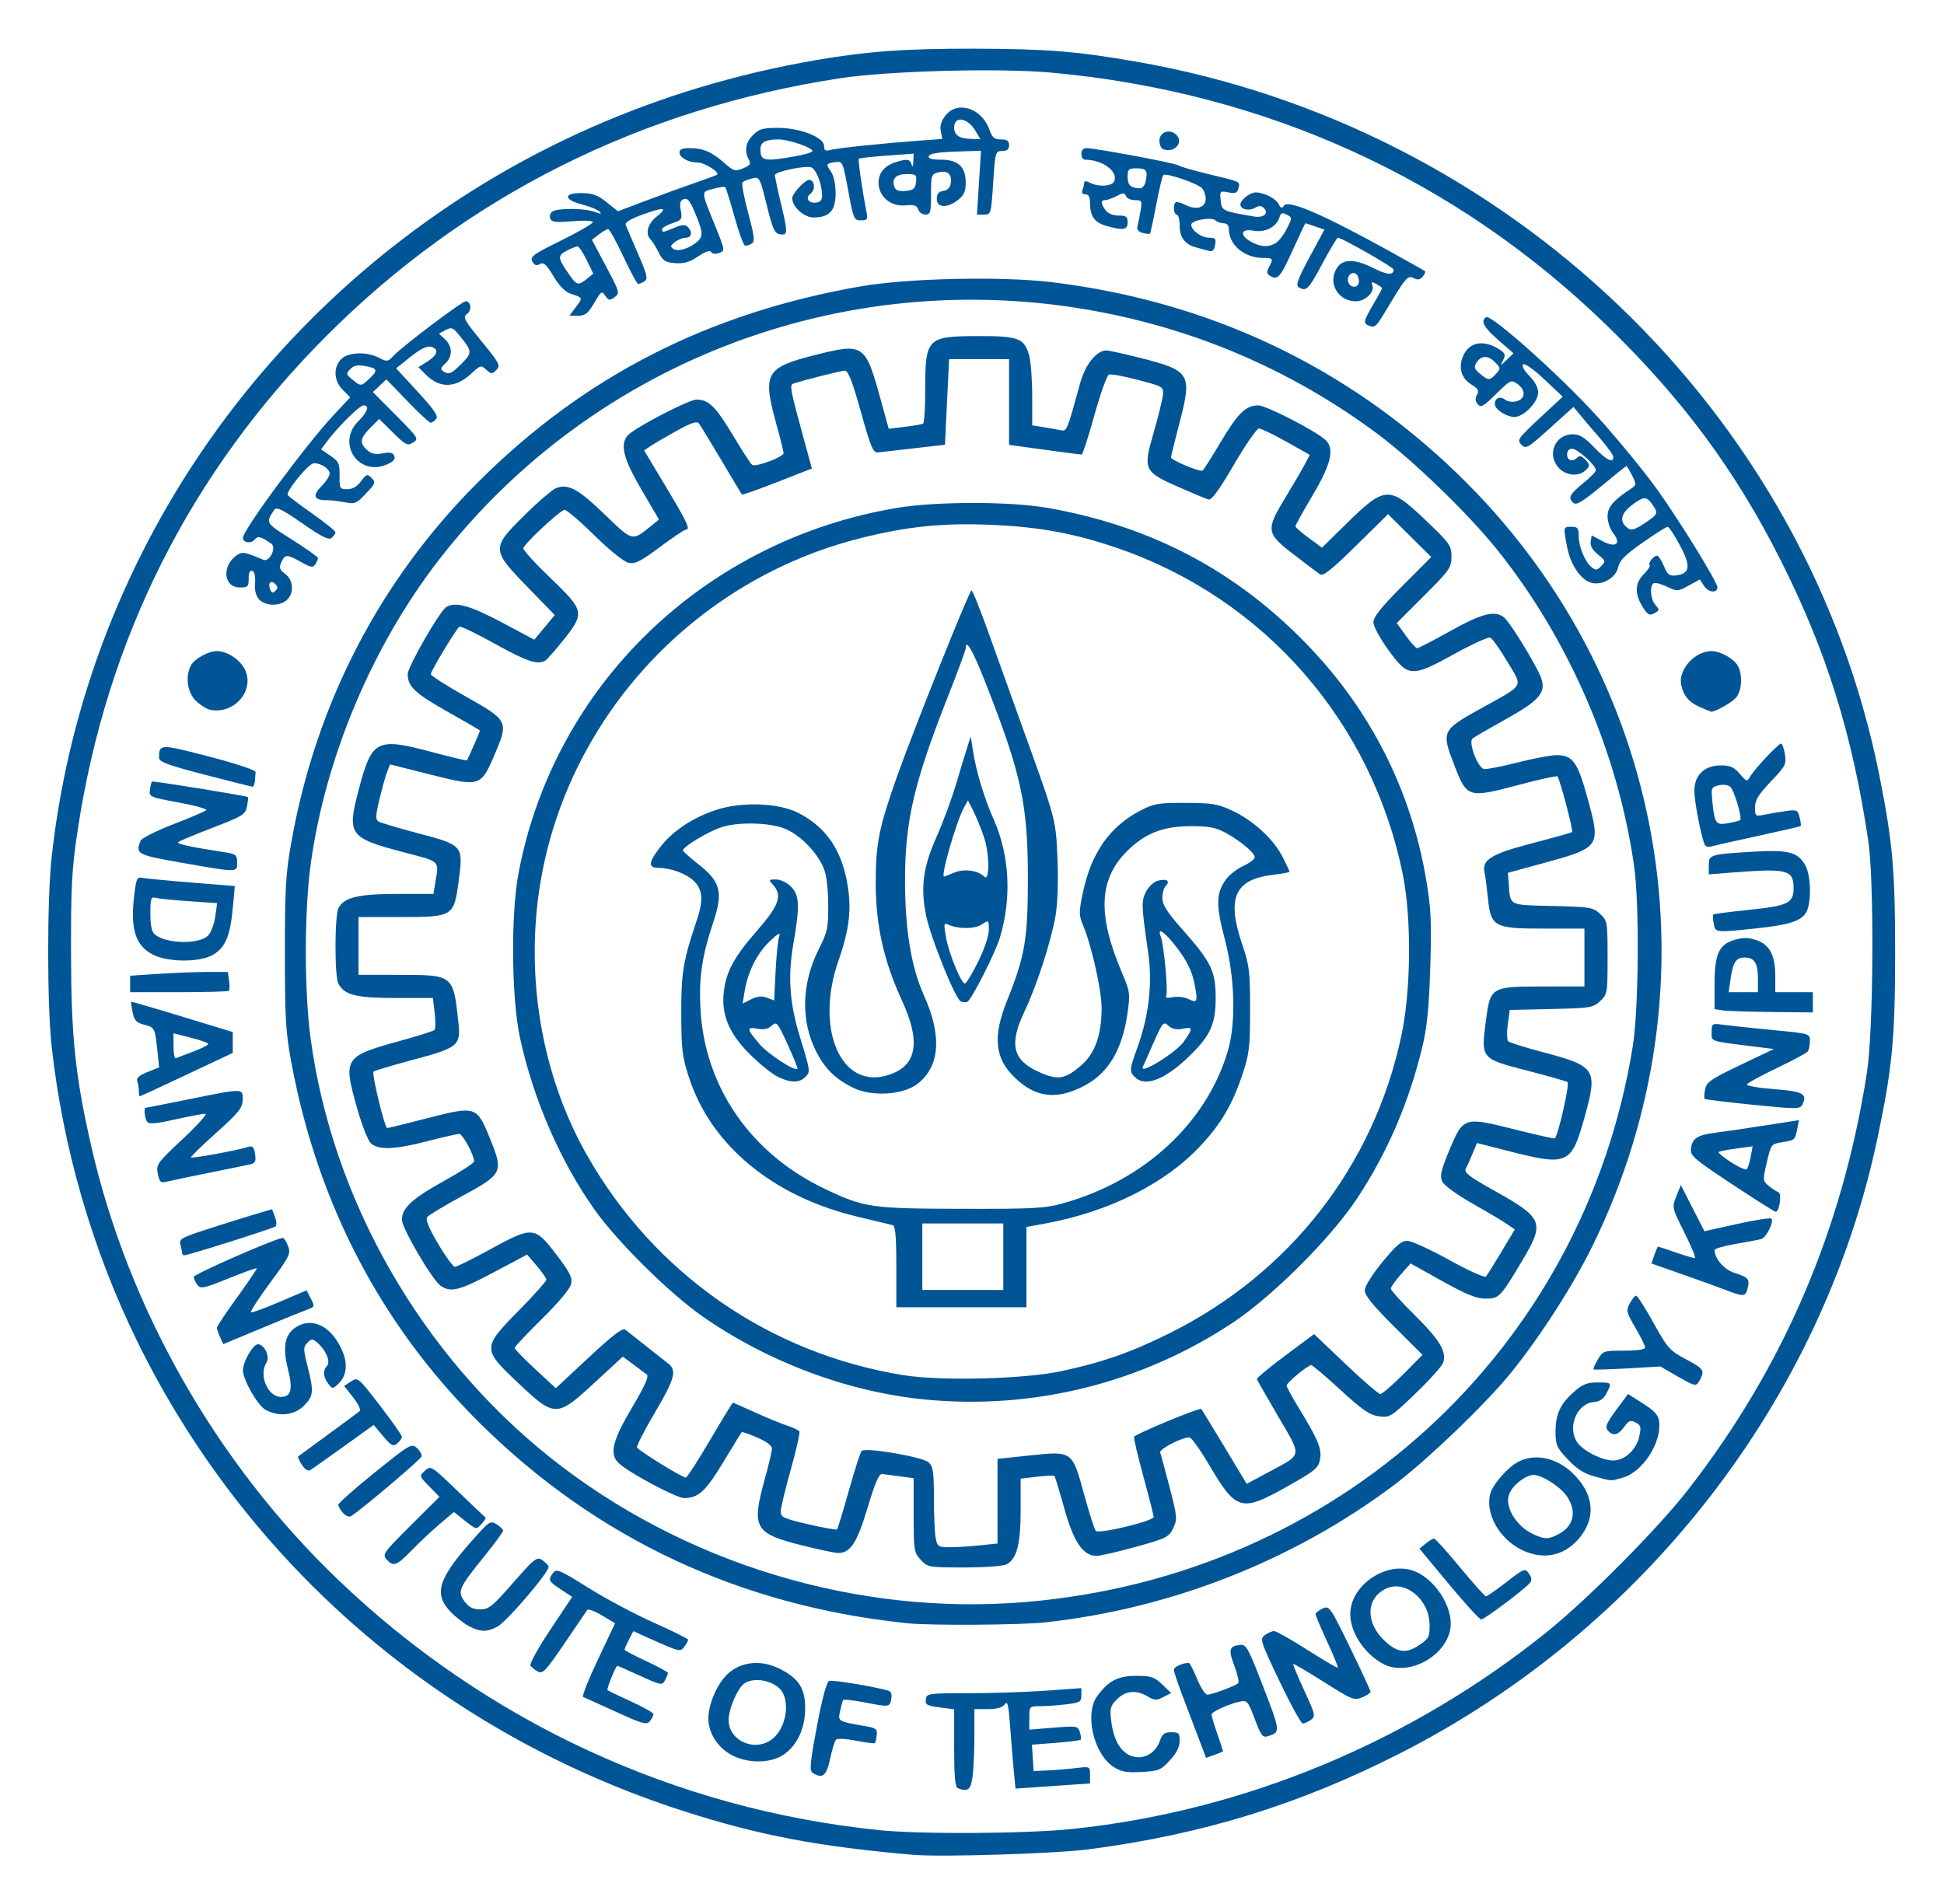 <?xml version="1.0" encoding="UTF-8" standalone="no"?>
<!-- Created with Inkscape (http://www.inkscape.org/) -->

<svg
   version="1.1"
   id="svg1049"
   width="640"
   height="627"
   viewBox="0 0 640 627"
   sodipodi:docname="IIT_Kanpur_Logo-blue.svg"
   inkscape:version="1.1.2 (0a00cf5339, 2022-02-04, custom)"
   xmlns:inkscape="http://www.inkscape.org/namespaces/inkscape"
   xmlns:sodipodi="http://sodipodi.sourceforge.net/DTD/sodipodi-0.dtd"
   xmlns="http://www.w3.org/2000/svg"
   xmlns:svg="http://www.w3.org/2000/svg">
  <defs
     id="defs1053" />
  <sodipodi:namedview
     id="namedview1051"
     pagecolor="#ffffff"
     bordercolor="#666666"
     borderopacity="1.0"
     inkscape:pageshadow="2"
     inkscape:pageopacity="0.0"
     inkscape:pagecheckerboard="0"
     showgrid="false"
     inkscape:zoom="0.58530848"
     inkscape:cx="272.50588"
     inkscape:cy="314.36415"
     inkscape:window-width="1366"
     inkscape:window-height="705"
     inkscape:window-x="-8"
     inkscape:window-y="-8"
     inkscape:window-maximized="1"
     inkscape:current-layer="g1055" />
  <g
     inkscape:groupmode="layer"
     inkscape:label="Image"
     id="g1055">
    <path
       style="mix-blend-mode:multiply;fill:#005597;fill-opacity:1;stroke-width:1"
       d="M 300.797,610.759 C 269.599,608.09 249.97,604.36 225.124,596.381 145.846,570.921 81.311,515.415 45.136,441.575 30.444,411.584 20.735,378.153 17.03,344.794 c -1.564,-14.084 -1.564,-48.739 0,-62.823 C 25.763,203.338 66.071,131.161 128.986,81.501 169.283,49.694 216.488,28.819 268.434,19.834 c 17.022,-2.944 29.561,-3.855 52.352,-3.804 23.698,0.054 33.717,0.856 53.304,4.271 122.574,21.368 220.836,115.755 244.619,234.974 4.423,22.17 5.248,31.606 5.206,59.535 -0.041,27.418 -0.96,36.901 -5.81,59.93 -18.141,86.144 -76.91,161.83 -157.395,202.702 -33.187,16.853 -64.859,26.605 -102.325,31.506 -10.831,1.417 -48.391,2.598 -57.587,1.811 z m 52.141,-8.516 c 56.495,-5.874 111.26,-28.6 156.316,-64.867 13.793,-11.102 36.577,-34.078 46.63,-47.02 31.288,-40.283 50.638,-85.427 58.72,-136.994 2.19,-13.977 2.479,-63.088 0.451,-76.625 C 609.781,241.544 601.314,214.437 586.253,184.52 571.369,154.955 554.092,131.602 529.118,107.292 479.461,58.953 416.595,30.308 346.135,23.914 328.924,22.353 292.52,23.327 276.495,25.778 210.786,35.83 153.41,64.619 107.515,110.567 62.756,155.376 35.075,210.381 25.566,273.404 c -1.927,12.771 -2.22,18.208 -2.183,40.454 0.046,27.515 1.385,40.359 6.599,63.299 12.171,53.555 41.161,104.532 81.34,143.033 48.748,46.712 111.082,75.569 178.052,82.428 13.763,1.409 48.362,1.205 63.564,-0.375 z m -37.626,-13.451 c -0.869,-0.351 -1.19,-3.918 -1.19,-13.218 v -12.738 l -4.809,-0.638 c -4.192,-0.556 -4.772,-0.896 -4.521,-2.65 0.277,-1.943 0.764,-2.013 14.089,-2.013 7.591,0 19.049,-0.376 25.462,-0.836 l 11.66,-0.836 v 2.369 c 0,2.147 -0.468,2.426 -4.997,2.97 -2.748,0.33 -6.604,0.604 -8.567,0.609 -3.536,0.009 -3.569,0.044 -3.569,3.865 v 3.857 l 7.988,-0.648 c 7.671,-0.622 8.014,-0.565 8.654,1.45 0.366,1.154 0.475,2.288 0.243,2.521 -0.233,0.233 -3.934,0.694 -8.224,1.025 l -7.801,0.602 0.284,4.349 0.284,4.349 4.759,-0.226 c 2.618,-0.124 6.794,-0.473 9.281,-0.776 4.497,-0.547 4.521,-0.535 4.521,2.26 v 2.809 l -12.268,0.849 -12.268,0.849 -0.557,-5.711 c -0.306,-3.141 -0.848,-9.737 -1.205,-14.657 -0.53,-7.313 -0.858,-8.66 -1.796,-7.377 -0.781,1.067 -2.56,1.569 -5.564,1.569 h -4.416 v 8.91 c 0,4.9 -0.272,10.897 -0.605,13.326 -0.601,4.388 -1.549,5.125 -4.868,3.786 z m -47.746,-5.008 c -1.136,-0.719 -0.924,-3.077 1.377,-15.317 1.735,-9.226 3.187,-14.646 4.009,-14.962 1.097,-0.421 14.627,1.781 19.379,3.154 1.051,0.304 1.389,1.181 1.079,2.801 -0.518,2.708 -0.47,2.703 -9.066,1.039 -3.552,-0.687 -6.607,-0.993 -6.789,-0.679 -0.182,0.314 -0.627,1.947 -0.987,3.629 -0.724,3.374 -0.762,3.351 8.047,4.872 3.782,0.653 4.253,1.005 4.025,3.009 -0.142,1.248 -0.422,2.432 -0.621,2.632 -0.2,0.2 -3,-0.156 -6.222,-0.79 -3.408,-0.67 -6.171,-0.798 -6.605,-0.304 -0.41,0.467 -1.272,3.312 -1.916,6.322 -1.193,5.577 -2.497,6.627 -5.709,4.594 z m 99.185,-1.887 c -6.724,-4.221 -9.835,-17.64 -5.453,-23.516 3.728,-4.998 6.769,-6.557 12.799,-6.557 4.885,0 5.945,0.35 8.519,2.817 l 2.941,2.817 -2.559,1.341 c -2.24,1.174 -2.884,1.149 -5.167,-0.2 -3.778,-2.231 -7.262,-1.914 -10.095,0.919 -2.194,2.194 -2.399,2.974 -1.894,7.231 0.752,6.35 3.288,10.509 7.067,11.593 3.777,1.083 7.539,-1.088 8.963,-5.172 0.773,-2.216 1.535,-2.785 3.733,-2.785 2.438,0 2.762,0.337 2.762,2.87 0,1.932 -1.049,4.014 -3.21,6.372 -2.954,3.223 -3.694,3.53 -9.281,3.845 -4.846,0.273 -6.687,-0.044 -9.126,-1.576 z m -126.52,-4.366 c -4.242,-2.543 -7.017,-7.146 -7.017,-11.641 0,-4.716 2.776,-11.235 6.195,-14.549 4.432,-4.295 11.312,-4.97 17.546,-1.72 6.137,3.199 8.153,6.428 8.117,13.001 -0.036,6.579 -2.624,12.102 -7.095,15.141 -4.505,3.061 -12.425,2.958 -17.746,-0.232 z m 14.294,-5.137 c 3.816,-3.252 5.389,-10.195 3.333,-14.708 -1.981,-4.349 -10.493,-6.07 -13.513,-2.733 -2.181,2.41 -4.467,8.235 -4.467,11.383 0,7.086 9.049,10.828 14.647,6.057 z m 139.942,-0.411 c -1.42,-3.757 -3.801,-10.034 -5.292,-13.949 -1.491,-3.914 -2.711,-7.612 -2.711,-8.218 0,-0.929 2.78,-2.216 4.887,-2.261 0.332,-0.008 1.56,2.343 2.728,5.222 1.169,2.879 2.709,5.235 3.423,5.235 1.451,0 9.04,-2.807 10.127,-3.746 0.385,-0.332 -0.173,-2.901 -1.239,-5.709 -2.047,-5.388 -1.749,-6.507 1.847,-6.937 2.035,-0.243 2.675,0.918 7.722,14.013 5.624,14.592 5.641,14.776 1.408,16.066 -1.677,0.511 -2.251,-0.249 -4.278,-5.669 -2.15,-5.75 -2.534,-6.219 -4.726,-5.772 -3.627,0.74 -9.524,3.391 -9.524,4.281 0,0.435 0.857,3.28 1.904,6.323 1.047,3.043 1.904,5.638 1.904,5.767 0,0.129 -1.259,0.673 -2.799,1.209 l -2.799,0.976 z m -191.712,-8.341 c -5.497,-2.517 -10.35,-4.718 -10.784,-4.891 -0.434,-0.172 1.755,-5.696 4.864,-12.274 l 5.653,-11.961 -4.293,-2.593 c -2.361,-1.426 -4.55,-2.233 -4.864,-1.792 -0.314,0.441 -3.691,5.402 -7.504,11.026 -6.119,9.023 -7.147,10.11 -8.752,9.251 -1,-0.535 -2.101,-1.431 -2.447,-1.991 -0.346,-0.56 2.604,-5.871 6.555,-11.803 l 7.183,-10.786 -3.752,-2.483 c -4.089,-2.706 -4.276,-3.115 -2.495,-5.456 1.075,-1.413 2.247,-0.913 11.569,4.931 5.705,3.577 15.433,8.758 21.618,11.513 6.185,2.755 11.246,5.273 11.246,5.595 0,0.322 -0.548,1.336 -1.218,2.252 -1.341,1.834 -1.504,1.797 -11.379,-2.627 l -5.458,-2.445 -1.443,2.79 c -0.793,1.534 -1.443,3.012 -1.443,3.284 0,0.272 3.213,1.979 7.139,3.793 3.926,1.814 7.139,3.569 7.139,3.899 0,0.33 -0.436,1.415 -0.968,2.41 -0.926,1.729 -1.289,1.663 -8.21,-1.49 -3.983,-1.815 -7.337,-3.3 -7.454,-3.3 -0.495,0 -3.621,7.669 -3.268,8.018 0.213,0.211 3.707,1.896 7.764,3.744 4.057,1.848 7.377,3.731 7.377,4.184 0,0.453 -0.535,1.489 -1.19,2.302 -1.053,1.308 -2.339,0.952 -11.184,-3.099 z m 218.491,-10.038 c -6.346,-13.307 -6.548,-13.944 -4.815,-15.211 0.994,-0.727 2.354,-1.322 3.022,-1.322 0.668,0 5.586,2.781 10.93,6.18 5.344,3.399 9.859,6.037 10.035,5.862 0.175,-0.175 -1.398,-4.035 -3.497,-8.577 -2.099,-4.542 -3.816,-8.61 -3.816,-9.04 0,-0.43 1.034,-1.253 2.297,-1.828 2.243,-1.022 2.454,-0.724 9.043,12.799 3.71,7.615 6.746,14.176 6.746,14.58 0,0.404 -1.241,1.248 -2.758,1.877 -2.589,1.072 -3.362,0.76 -12.575,-5.078 -5.399,-3.421 -9.944,-6.093 -10.1,-5.937 -0.156,0.156 1.47,4.078 3.613,8.716 3.655,7.912 3.792,8.51 2.206,9.669 -0.93,0.68 -2.144,1.228 -2.698,1.217 -0.554,-0.01 -3.988,-6.269 -7.631,-13.908 z m 34.227,-5.656 c -6.167,-3.207 -10.946,-10.394 -10.946,-16.46 0,-9.179 11.158,-17.164 20.199,-14.456 7.428,2.226 14.051,12.378 12.716,19.494 -1.718,9.159 -14.021,15.555 -21.969,11.422 z m 11.995,-6.414 c 2.908,-1.978 3.229,-2.64 3.18,-6.57 -0.105,-8.464 -8.267,-15.022 -14.613,-11.74 -6.487,3.355 -6.459,11.393 0.061,17.295 4.18,3.784 6.939,4.03 11.372,1.015 z m -312.886,-5.967 c -1.627,-0.803 -4.402,-2.949 -6.165,-4.768 -5.949,-6.138 -4.209,-11.194 8.782,-25.512 3.943,-4.346 4.363,-4.568 6.328,-3.341 1.158,0.723 2.105,1.661 2.105,2.084 0,0.423 -2.84,4.282 -6.31,8.576 -8.317,10.288 -8.818,11.448 -6.365,14.734 1.433,1.92 2.76,2.59 5.126,2.59 2.835,0 4.048,-0.978 10.844,-8.75 6.959,-7.958 7.819,-8.64 9.503,-7.533 1.018,0.669 1.998,1.657 2.178,2.195 0.488,1.464 -13.825,18.22 -16.939,19.831 -3.397,1.757 -5.356,1.734 -9.086,-0.106 z m 144.31,-1.048 c -55.177,-5.683 -102.465,-27.814 -140.985,-65.982 -32.254,-31.961 -53.154,-71.834 -61.867,-118.031 -1.994,-10.572 -2.244,-14.658 -2.248,-36.647 -0.004,-21.686 0.267,-26.257 2.189,-36.944 8.213,-45.667 29.202,-86.026 61.496,-118.248 34.796,-34.719 75.527,-55.567 125.708,-64.345 15.639,-2.735 46.709,-3.413 63.299,-1.381 51.554,6.316 96.598,27.589 133.17,62.892 69.175,66.776 86.941,168.189 44.584,254.5 -6.331,12.901 -17.124,29.706 -26.695,41.565 -8.288,10.27 -27.839,29.033 -38.832,37.267 -33.017,24.731 -73.179,40.517 -114.606,45.048 -7.995,0.874 -37.736,1.075 -45.213,0.305 z m 38.522,-6.989 c 102.752,-8.512 183.938,-82.746 200.118,-182.983 1.964,-12.17 2.233,-46.73 0.461,-59.243 -5.314,-37.517 -21.641,-75.177 -45.344,-104.592 -9.504,-11.795 -27.51,-29.194 -39.222,-37.901 -26.675,-19.83 -56.693,-33.176 -89.332,-39.717 -83.153,-16.663 -168.009,14.71 -219.537,81.169 -22.055,28.445 -37.622,65.528 -42.34,100.855 -2.031,15.212 -2.031,41.319 0,56.531 7.124,53.346 36.338,104.438 79.182,138.477 43.655,34.685 100.618,51.992 156.015,47.403 z m -34.284,-13.919 c -2.225,-2.401 -2.334,-3.089 -2.334,-14.695 v -12.177 l -4.521,-0.614 c -2.487,-0.337 -5.144,-0.685 -5.904,-0.772 -0.98,-0.112 -2.367,3.128 -4.759,11.119 -3.464,11.567 -5.632,14.899 -9.698,14.899 -1.005,0 -6.408,-1.148 -12.007,-2.551 -15.536,-3.893 -16.566,-5.737 -12.143,-21.728 1.302,-4.708 2.373,-9.257 2.38,-10.109 0.008,-0.96 -1.833,-2.342 -4.84,-3.636 -2.668,-1.148 -4.979,-1.95 -5.134,-1.783 -0.155,0.167 -2.881,4.618 -6.058,9.891 -5.79,9.61 -8.214,11.83 -12.915,11.83 -2.453,0 -17.691,-8.103 -21.325,-11.34 -3.404,-3.032 -2.395,-7.338 4.407,-18.829 4.126,-6.97 5.431,-9.942 4.632,-10.551 -0.612,-0.466 -2.635,-1.976 -4.496,-3.355 l -3.383,-2.508 -9.238,8.538 c -12.508,11.56 -13.116,11.565 -25.163,0.18 -11.923,-11.266 -11.92,-11.583 0.238,-23.958 4.973,-5.062 9.027,-9.607 9.007,-10.099 -0.02,-0.492 -1.455,-2.553 -3.189,-4.579 l -3.154,-3.684 -10.94,5.825 c -11.356,6.047 -14.22,6.773 -17.542,4.446 -2.779,-1.947 -12.732,-18.941 -12.732,-21.74 0,-3.854 3.351,-6.943 13.824,-12.745 5.485,-3.038 9.963,-5.957 9.952,-6.485 -0.048,-2.197 -3.788,-9.05 -4.93,-9.032 -0.68,0.011 -5.306,1.073 -10.279,2.361 -11.021,2.854 -16.476,3.037 -18.88,0.633 -0.961,-0.961 -3.084,-6.55 -4.718,-12.421 -4.304,-15.463 -3.833,-16.169 14.079,-21.107 6.021,-1.66 11.259,-3.302 11.64,-3.65 0.382,-0.348 0.429,-2.869 0.105,-5.602 l -0.589,-4.97 h -12.289 c -12.985,0 -16.824,-0.96 -18.829,-4.707 -1.301,-2.43 -1.262,-22.496 0.048,-24.944 1.863,-3.481 6.624,-4.616 19.363,-4.616 h 11.886 l 0.499,-3.094 c 1.329,-8.232 2.238,-7.319 -10.676,-10.721 -17.602,-4.637 -18.341,-5.691 -14.415,-20.566 4.36,-16.517 5.808,-17.238 24.552,-12.213 5.951,1.595 10.929,2.773 11.061,2.616 0.297,-0.352 4.295,-9.479 4.295,-9.806 0,-0.13 -4.689,-2.862 -10.421,-6.072 -10.882,-6.094 -13.376,-8.424 -13.376,-12.497 0,-2.417 10.487,-20.697 12.67,-22.085 2.96,-1.882 7.846,-0.546 18.238,4.988 l 10.774,5.737 3.365,-4.051 3.365,-4.051 -8.975,-9.25 c -11.947,-12.312 -11.964,-12.778 -0.883,-23.726 4.451,-4.397 9.102,-8.378 10.337,-8.846 3.965,-1.503 7.229,0.27 15.925,8.653 9.348,9.012 9.004,8.926 15.339,3.797 l 2.576,-2.085 -5.764,-9.834 c -5.909,-10.081 -7.117,-14.759 -4.597,-17.796 2.008,-2.42 20.118,-11.867 22.748,-11.867 3.981,0 6.332,2.328 12.082,11.964 2.963,4.966 5.774,9.267 6.247,9.56 1.221,0.755 10.297,-2.657 10.297,-3.871 0,-0.555 -1.066,-4.861 -2.368,-9.569 -4.653,-16.823 -3.606,-18.663 13.004,-22.829 15.727,-3.945 16.296,-3.556 21.283,14.553 l 2.699,9.803 5.297,-0.641 c 2.914,-0.353 5.619,-0.827 6.011,-1.055 0.393,-0.227 0.714,-5.342 0.714,-11.366 0,-16.771 0.636,-17.418 17.16,-17.46 13.594,-0.035 15.467,0.671 17.065,6.423 0.541,1.948 0.986,7.912 0.989,13.255 l 0.006,9.713 3.569,0.574 c 1.963,0.316 4.503,0.764 5.643,0.996 2.217,0.451 2.132,0.652 6.61,-15.585 1.668,-6.051 5.376,-10.647 8.588,-10.647 0.781,0 5.781,1.1 11.111,2.444 16.505,4.162 17.185,5.264 13.039,21.121 -1.579,6.04 -2.872,11.29 -2.872,11.667 0,0.888 9.525,4.855 10.383,4.325 0.359,-0.222 2.979,-4.332 5.821,-9.134 5.73,-9.681 8.421,-12.337 12.497,-12.337 2.564,0 18.24,8.011 21.986,11.235 3.276,2.82 2.154,7.91 -4.045,18.35 -3.141,5.29 -5.694,9.9 -5.674,10.244 0.021,0.344 1.996,2.067 4.39,3.83 l 4.353,3.204 7.746,-7.62 c 13.035,-12.823 14.318,-12.898 26.258,-1.536 8.105,7.713 8.616,8.429 8.616,12.081 0,3.634 -0.577,4.459 -9.001,12.883 l -9.001,9.001 2.975,4.142 c 1.636,2.278 3.317,4.142 3.735,4.142 0.418,0 5.379,-2.567 11.023,-5.705 10.371,-5.765 14.457,-6.812 17.511,-4.487 1.632,1.243 7.9,11.116 11.349,17.876 3.25,6.371 1.534,8.889 -10.688,15.691 -5.397,3.003 -10.327,5.861 -10.956,6.35 -1.488,1.157 1.689,9.645 3.765,10.061 0.782,0.157 5.73,-0.807 10.995,-2.142 5.265,-1.335 11.054,-2.426 12.864,-2.426 5.403,0 6.966,2.195 10.323,14.491 4.293,15.724 4.133,15.948 -15.069,21.188 l -11.241,3.068 0.28,3.709 c 0.547,7.235 -0.193,6.866 14.418,7.208 12.459,0.292 13.35,0.441 15.664,2.617 2.386,2.244 2.453,2.64 2.453,14.35 0,11.71 -0.068,12.106 -2.453,14.35 -2.323,2.185 -3.177,2.324 -16.102,2.614 l -13.648,0.307 -0.657,4.779 c -0.362,2.629 -0.29,5.126 0.158,5.549 0.448,0.423 5.631,2.045 11.516,3.604 17.436,4.618 18.032,5.568 13.546,21.624 -4.269,15.28 -5.556,15.857 -24.568,11.008 l -10.791,-2.752 -1.448,3.487 c -0.797,1.918 -1.807,4.166 -2.246,4.995 -0.641,1.212 1.149,2.596 9.12,7.05 16.486,9.212 17.016,10.528 9.401,23.329 -7.093,11.923 -7.534,12.374 -12.103,12.374 -2.888,0 -6.321,-1.4 -14.199,-5.79 l -10.39,-5.79 -3.223,3.649 c -1.773,2.007 -3.241,4.087 -3.263,4.623 -0.022,0.536 3.433,4.391 7.677,8.567 8.4,8.265 10.86,12.366 9.524,15.876 -0.458,1.203 -4.567,5.772 -9.131,10.153 -8.023,7.701 -8.422,7.949 -12.014,7.467 -3.018,-0.405 -5.388,-2.034 -12.627,-8.679 -4.902,-4.5 -9.23,-8.181 -9.617,-8.181 -1.132,0 -8.118,5.788 -8.118,6.726 0,0.47 1.684,3.607 3.743,6.97 6.639,10.847 7.9,13.864 7.247,17.345 -0.54,2.88 -1.585,3.744 -10.791,8.918 -15.231,8.562 -16.729,8.136 -25.876,-7.358 -2.859,-4.843 -5.711,-8.805 -6.339,-8.805 -2.577,0 -10.04,3.884 -9.618,5.006 0.244,0.65 1.643,5.806 3.109,11.458 2.52,9.718 2.583,10.448 1.16,13.434 -1.412,2.96 -2.179,3.344 -12.291,6.144 -5.932,1.642 -11.743,2.986 -12.912,2.985 -4.448,-0.002 -7.542,-4.544 -10.62,-15.59 -1.587,-5.695 -3.055,-10.524 -3.264,-10.733 -0.208,-0.208 -2.795,-0.095 -5.748,0.252 l -5.37,0.631 v 10.37 c 0,11.167 -1.264,16.053 -4.616,17.847 -1.085,0.581 -7.148,1.028 -13.928,1.028 -11.761,0 -12.054,-0.051 -14.34,-2.519 z m 19.419,-4.756 5.851,-0.612 v -13.935 -13.935 l 10.56,-1.122 c 14.129,-1.502 14.017,-1.582 17.972,12.883 1.676,6.13 3.401,11.516 3.834,11.968 1.029,1.076 19.035,-3.265 19.035,-4.589 0,-0.556 -1.513,-6.533 -3.363,-13.282 -1.85,-6.748 -3.237,-12.649 -3.082,-13.113 0.294,-0.881 21.623,-9.725 22.135,-9.179 0.161,0.172 3.589,5.791 7.616,12.486 l 7.323,12.173 7.292,-3.912 c 11.213,-6.015 10.996,-4.74 3.108,-18.233 -3.769,-6.446 -6.939,-12.001 -7.045,-12.343 -0.106,-0.343 4.087,-3.818 9.317,-7.724 l 9.51,-7.101 10.369,9.866 c 5.703,5.426 10.858,9.866 11.456,9.866 0.598,0 3.966,-2.901 7.484,-6.446 l 6.397,-6.446 -9.516,-9.48 c -6.658,-6.633 -9.516,-10.151 -9.516,-11.714 0,-1.322 2.356,-5.118 5.772,-9.298 4.462,-5.46 6.329,-7.064 8.223,-7.064 1.348,0 7.565,2.836 13.816,6.302 6.251,3.466 11.694,5.929 12.095,5.473 0.401,-0.456 2.704,-4.133 5.118,-8.171 l 4.389,-7.342 -2.576,-1.779 c -1.417,-0.979 -6.57,-4.043 -11.452,-6.811 -5.175,-2.933 -9.294,-5.948 -9.877,-7.229 -0.815,-1.789 -0.389,-3.67 2.293,-10.12 4.632,-11.138 4.859,-11.213 21.378,-7.05 7.213,1.818 13.248,3.172 13.411,3.009 1.157,-1.157 4.972,-18.059 4.186,-18.545 -0.523,-0.323 -6.506,-2.024 -13.296,-3.779 -15.194,-3.929 -15.198,-3.933 -13.64,-16.003 1.5,-11.617 1.587,-11.671 18.937,-11.698 l 13.564,-0.021 v -9.519 -9.519 H 508.431 c -16.653,0 -17.617,-0.528 -18.601,-10.195 -0.362,-3.554 -0.853,-7.319 -1.091,-8.366 -0.934,-4.102 2.298,-6.066 15.694,-9.538 7.009,-1.816 12.924,-3.483 13.144,-3.703 0.437,-0.437 -4.084,-17.58 -4.834,-18.33 -0.253,-0.253 -6.099,1.038 -12.991,2.869 -16.398,4.358 -16.802,4.232 -20.958,-6.518 -4.304,-11.133 -4.125,-11.528 8.338,-18.479 15.179,-8.465 14.27,-6.904 9.104,-15.636 -2.428,-4.105 -4.959,-7.673 -5.624,-7.928 -0.665,-0.255 -5.922,2.14 -11.682,5.322 -14.201,7.846 -15.28,7.789 -21.788,-1.153 -2.834,-3.894 -4.996,-7.885 -4.997,-9.226 -0.002,-1.724 2.572,-4.947 9.519,-11.918 l 9.522,-9.555 -7.105,-7.058 -7.105,-7.058 -10.539,10.385 c -7.969,7.853 -10.859,10.159 -11.854,9.458 -0.723,-0.51 -4.511,-3.375 -8.418,-6.366 -9.395,-7.193 -9.544,-8.133 -2.998,-18.928 2.795,-4.609 5.744,-9.662 6.554,-11.228 l 1.473,-2.848 -7.714,-4.338 c -4.243,-2.386 -8.299,-4.338 -9.014,-4.338 -0.715,0 -4.417,5.35 -8.226,11.889 -4.8,8.24 -7.364,11.77 -8.354,11.499 -0.785,-0.215 -5.234,-2.067 -9.886,-4.117 -11.448,-5.045 -11.744,-5.693 -8.199,-17.914 1.508,-5.197 2.874,-10.726 3.036,-12.287 0.293,-2.818 0.234,-2.854 -8.138,-5.059 -4.638,-1.222 -8.968,-2.016 -9.622,-1.765 -0.654,0.251 -2.807,6.276 -4.784,13.388 -1.977,7.112 -3.858,12.939 -4.18,12.948 -0.322,0.01 -5.832,-0.705 -12.245,-1.588 l -11.66,-1.605 V 132.369 118.251 h -9.873 -9.873 l -0.68,14.096 -0.68,14.096 -10.151,1.164 c -5.583,0.64 -10.959,1.257 -11.947,1.372 -1.537,0.178 -2.344,-1.753 -5.583,-13.356 -2.816,-10.086 -4.17,-13.564 -5.282,-13.564 -1.225,0 -12.767,2.903 -16.997,4.275 -1.25,0.405 -0.946,2.01 3.368,17.782 l 2.778,10.159 -11.388,4.454 c -6.264,2.45 -11.506,4.303 -11.649,4.119 -0.143,-0.184 -3.181,-5.26 -6.75,-11.281 -3.569,-6.021 -6.895,-11.472 -7.391,-12.114 -0.683,-0.885 -2.452,-0.308 -7.301,2.38 -3.52,1.951 -7.38,4.204 -8.578,5.006 l -2.178,1.458 7.248,12.099 c 7.079,11.817 8.089,14.015 6.44,14.015 -0.444,0 -4.278,2.583 -8.52,5.741 -6.502,4.841 -8.13,5.644 -10.376,5.123 -1.562,-0.362 -6.265,-4.165 -11.364,-9.187 -4.785,-4.713 -9.147,-8.41 -9.693,-8.216 -2.055,0.729 -13.495,11.474 -13.495,12.675 0,0.69 4.069,5.144 9.043,9.899 11.056,10.57 11.236,11.438 4.191,20.253 -2.668,3.339 -5.346,6.385 -5.949,6.77 -2.48,1.581 -5.997,0.426 -16.513,-5.422 -6.083,-3.383 -11.394,-5.944 -11.802,-5.692 -1.032,0.638 -9.428,14.566 -9.428,15.64 0,0.481 5.133,3.764 11.407,7.296 14.113,7.945 14.257,8.229 9.644,19.048 -4.587,10.759 -4.824,10.832 -21.431,6.647 l -13.062,-3.292 -0.962,2.526 c -0.529,1.389 -1.663,5.444 -2.52,9.01 -1.287,5.356 -1.337,6.621 -0.288,7.269 0.698,0.431 6.56,2.178 13.027,3.882 14.786,3.895 14.901,4.029 13.368,15.599 -1.571,11.856 -1.77,11.98 -19.282,11.98 h -13.697 v 9.519 9.519 h 12.941 c 18.375,0 18.218,-0.124 19.944,15.709 0.827,7.586 -0.049,8.294 -15.25,12.346 -6.662,1.776 -12.373,3.489 -12.692,3.808 -0.673,0.673 3.665,18.586 4.501,18.586 0.308,0 6.306,-1.475 13.328,-3.278 15.943,-4.093 16.171,-4.016 20.604,6.973 4.368,10.828 4.061,11.45 -9.229,18.673 -5.779,3.141 -10.946,6.238 -11.482,6.883 -0.699,0.84 0.29,3.328 3.501,8.805 2.461,4.198 4.97,7.631 5.574,7.627 0.605,-0.004 5.787,-2.573 11.516,-5.711 14.043,-7.691 14.753,-7.64 21.76,1.546 4.562,5.98 5.426,7.696 4.954,9.842 -0.346,1.574 -4.121,6.092 -9.57,11.456 -4.95,4.871 -9,9.181 -9,9.578 0,0.397 3.048,3.543 6.773,6.992 l 6.773,6.271 10.836,-10.106 c 7.837,-7.31 11.165,-9.85 12.026,-9.181 2.004,1.558 12.509,9.855 14.278,11.277 2.754,2.213 1.926,5.141 -4.547,16.086 -3.398,5.745 -6.038,10.885 -5.866,11.422 0.291,0.912 14.623,9.783 16.068,9.946 0.361,0.041 3.937,-5.494 7.946,-12.3 4.009,-6.806 7.408,-12.374 7.553,-12.374 0.145,0 3.423,1.435 7.284,3.189 3.861,1.754 8.62,3.713 10.576,4.353 1.956,0.64 3.769,1.508 4.029,1.929 0.26,0.421 -1.015,6.065 -2.832,12.543 -1.818,6.478 -3.309,12.711 -3.315,13.851 -0.009,1.84 1.012,2.309 9.066,4.17 4.992,1.154 9.261,1.912 9.487,1.686 0.226,-0.226 1.972,-5.958 3.88,-12.737 1.908,-6.779 3.791,-12.674 4.184,-13.1 1.174,-1.27 20.046,1.936 22.045,3.745 1.522,1.378 1.776,3.061 1.776,11.811 0,5.612 0.268,11.542 0.595,13.178 0.554,2.769 0.873,2.975 4.62,2.975 2.214,0 6.658,-0.275 9.876,-0.612 z m -17.912,-48.016 c -25.388,-2.444 -51.926,-12.373 -73.543,-27.516 -10.804,-7.568 -27.846,-24.438 -35.299,-34.942 -11.381,-16.04 -20.293,-36.588 -24.624,-56.776 -2.785,-12.978 -3.034,-40.332 -0.491,-53.921 11.609,-62.047 61.276,-109.965 124.881,-120.486 12.709,-2.102 36.913,-2.108 49.021,-0.012 34.455,5.964 62.713,20.924 86.411,45.745 20.357,21.322 33.452,47.278 38.434,76.181 1.686,9.782 1.895,13.951 1.453,29.032 -0.374,12.765 -1.04,19.835 -2.419,25.7 -4.406,18.737 -11.556,35.46 -21.754,50.883 -8.541,12.915 -27.663,32.025 -40.773,40.746 -29.895,19.887 -65.527,28.809 -101.296,25.366 z m 44.777,-9.349 c 13.74,-2.956 23.007,-6.204 35.621,-12.483 39.647,-19.735 67.234,-55.157 76.337,-98.019 3.159,-14.873 3.371,-38.525 0.475,-52.929 -10.08,-50.138 -45.316,-90.652 -93.399,-107.388 -14.221,-4.95 -26.163,-7.181 -42.026,-7.851 -16.107,-0.681 -27.719,0.507 -43.282,4.428 -54.129,13.636 -95.828,58.38 -105.133,112.811 -5.32,31.119 0.246,64.006 15.306,90.434 22.208,38.972 59.956,65.184 104.151,72.321 12.346,1.994 39.781,1.295 51.95,-1.323 z M 295.086,417.105 c 0,-9.872 -0.31,-13.443 -1.19,-13.689 -0.654,-0.183 -5.853,-1.436 -11.552,-2.784 -27.657,-6.54 -48.119,-23.362 -55.426,-45.566 -2.317,-7.042 -2.601,-9.329 -2.635,-21.219 -0.038,-13.642 0.589,-17.382 5.253,-31.291 2.127,-6.345 1.744,-9.906 -1.368,-12.719 -2.49,-2.251 -7.513,-4.059 -11.277,-4.059 -3.577,0 -3.481,-1.707 0.38,-6.744 4.096,-5.344 10.677,-9.749 18.409,-12.322 8.369,-2.785 20.578,-2.373 27.043,0.912 9.126,4.638 14.277,12.053 16.252,23.392 1.441,8.277 0.653,15.122 -2.905,25.22 -7.762,22.029 0.433,42.053 15.545,37.984 10.139,-2.73 11.842,-10.62 5.338,-24.738 -5.994,-13.013 -8.625,-24.759 -8.647,-38.614 -0.021,-12.961 1.068,-18.443 6.966,-35.048 5.68,-15.995 23.855,-61.421 24.574,-61.421 0.349,0 3.113,6.96 6.142,15.468 3.029,8.507 8.062,22.535 11.185,31.173 10.499,29.044 10.454,28.871 10.979,41.984 0.291,7.263 0.035,14.561 -0.649,18.489 -1.491,8.561 -6.143,22.937 -10.161,31.403 -5.32,11.209 -3.985,16.343 5.29,20.333 5.753,2.475 8.064,2.055 13.281,-2.411 4.588,-3.927 6.755,-10.011 6.755,-18.963 0,-5.885 -3.289,-20.503 -6.142,-27.297 -1.35,-3.216 -1.357,-4.251 -0.065,-10.448 2.748,-13.181 8.734,-21.822 18.786,-27.118 4.587,-2.417 5.91,-2.648 15.024,-2.631 8.783,0.017 10.649,0.324 15.399,2.535 6.86,3.193 13.626,9.408 16.573,15.223 1.262,2.49 2.294,4.697 2.294,4.904 0,0.207 -2.393,0.658 -5.317,1.001 -12.799,1.504 -15.491,7.587 -10.212,23.074 2.312,6.784 2.555,8.814 2.552,21.3 -0.004,12.416 -0.26,14.567 -2.547,21.417 -3.278,9.817 -6.913,16.033 -13.598,23.253 -11.612,12.542 -30.109,21.867 -51.072,25.746 l -6.425,1.189 v 13.218 13.218 H 316.503 295.086 V 417.105 Z m 35.219,-3.302 v -10.946 h -13.326 -13.326 v 10.946 10.946 h 13.326 13.326 z m 19.558,-17.554 c 26.691,-7.397 47.227,-26.31 54.318,-50.028 2.783,-9.31 2.399,-24.248 -0.95,-36.951 -2.968,-11.258 -2.905,-15.088 0.323,-19.621 1.087,-1.526 3.672,-3.557 5.745,-4.512 2.073,-0.956 3.78,-2.235 3.794,-2.843 0.032,-1.451 -4.939,-5.591 -9.859,-8.211 -3.127,-1.665 -5.456,-2.076 -11.533,-2.035 -8.981,0.06 -14.857,2.411 -20.747,8.302 -9.201,9.201 -9.68,20.91 -1.631,39.826 2.704,6.354 2.793,6.99 1.884,13.402 -1.685,11.882 -6.213,19.621 -13.896,23.753 -9.19,4.942 -16.136,4.234 -23.073,-2.352 -6.777,-6.435 -7.512,-13.522 -2.657,-25.599 5.875,-14.613 6.816,-20.172 6.816,-40.269 0,-24.257 -2.15,-34.204 -13.839,-64.013 -4.311,-10.995 -6.626,-15.051 -6.626,-11.61 0,0.551 -2.758,8.007 -6.129,16.568 -10.915,27.722 -13.864,40.467 -13.854,59.893 0.008,16.206 2.045,28.55 6.247,37.856 6.002,13.294 5.234,23.459 -2.203,29.131 -4.82,3.677 -15.146,4.247 -21.269,1.176 -5.693,-2.855 -9.163,-6.256 -11.942,-11.703 -5.237,-10.265 -4.945,-22.476 0.813,-33.941 2.864,-5.703 3.12,-6.942 3.063,-14.791 -0.041,-5.61 -0.584,-9.762 -1.573,-12.031 -2.331,-5.345 -7.983,-10.988 -12.877,-12.858 -5.209,-1.989 -15.217,-2.184 -20.706,-0.402 -4.499,1.461 -13.046,6.664 -12.65,7.701 0.152,0.398 2.506,2.48 5.232,4.625 7.148,5.626 8.023,9.097 4.757,18.886 -3.743,11.22 -4.787,18.266 -4.238,28.597 1.364,25.667 16.519,47.626 40.888,59.244 13.028,6.211 15.181,6.526 45.035,6.596 23.602,0.055 27.439,-0.15 33.34,-1.786 z m -93.803,-41.685 c -1.832,-0.884 -5.94,-4.194 -9.127,-7.355 -6.94,-6.882 -9.534,-13.115 -8.632,-20.735 0.787,-6.641 3.417,-11.433 11.103,-20.231 7.096,-8.122 8.226,-11.441 5.081,-14.917 -1.489,-1.646 -1.435,-1.741 0.995,-1.741 1.46,0 3.58,1.009 4.907,2.336 2.834,2.834 2.983,6.311 0.808,18.842 -1.864,10.736 -1.258,19.523 2.103,30.502 3.538,11.557 3.549,11.642 1.82,13.371 -1.996,1.996 -4.817,1.973 -9.057,-0.073 z m 3.251,-10.645 c -3.362,-7.354 -3.619,-7.655 -5.271,-6.16 -1.197,1.083 -2.632,1.392 -4.618,0.995 -3.72,-0.744 -3.63,0.062 0.554,4.95 2.924,3.417 11.639,9.124 12.57,8.233 0.165,-0.158 -1.291,-3.766 -3.235,-8.018 z m -6.811,-15.394 2.364,0.899 0.48,-9.687 c 0.264,-5.328 0.81,-10.543 1.214,-11.59 0.486,-1.26 -0.581,-0.651 -3.155,1.801 -4.174,3.977 -7.212,10.036 -8.266,16.488 l -0.655,4.011 2.827,-1.41 c 2.028,-1.012 3.495,-1.156 5.191,-0.512 z m 121.182,26.195 c -1.949,-1.949 -1.915,-2.346 0.852,-10.018 3.719,-10.309 4.914,-20.997 3.469,-31.019 -2.269,-15.738 -2.309,-16.948 -0.67,-20.118 0.883,-1.708 2.587,-3.259 3.958,-3.603 2.842,-0.713 4.08,0.147 2.493,1.735 -0.62,0.62 -1.12,2.433 -1.113,4.03 0.01,2.237 1.561,4.651 6.757,10.518 9.341,10.547 10.795,13.56 10.795,22.369 0,8.799 -1.836,12.68 -9.366,19.802 -7.622,7.209 -13.949,9.532 -17.174,6.306 z m 16.054,-11.744 c 3.111,-4.489 3.065,-4.923 -0.442,-4.221 -1.983,0.397 -3.421,0.088 -4.611,-0.989 -1.642,-1.486 -1.887,-1.215 -4.82,5.349 -1.7,3.803 -3.335,7.512 -3.634,8.243 -1.105,2.698 11.062,-4.852 13.508,-8.381 z m 3.397,-19.571 c -0.761,-3.665 -2.388,-6.978 -5.388,-10.968 -4.13,-5.495 -6.956,-7.541 -5.594,-4.052 1.034,2.649 2.476,18.396 1.786,19.512 -0.414,0.671 0.326,0.821 2.197,0.447 1.552,-0.31 3.868,-0.033 5.145,0.617 2.964,1.507 3.183,0.851 1.853,-5.556 z m -76.916,6.277 c -1.852,-1.145 -9.733,-20.689 -11.259,-27.92 -1.993,-9.449 -1.117,-16.176 3.435,-26.354 2.014,-4.505 4.812,-12.045 6.218,-16.757 1.405,-4.712 3.099,-10.28 3.764,-12.374 l 1.209,-3.807 0.741,4.759 c 1.086,6.978 3.618,15.331 6.945,22.912 5.112,11.647 5.814,25.452 1.956,38.483 -1.492,5.042 -9.463,20.765 -10.784,21.271 -0.638,0.245 -1.639,0.149 -2.225,-0.213 z m 5.788,-12.983 c 2.052,-4.148 3.54,-8.557 3.54,-10.492 0,-3.337 -7.3e-4,-3.337 -2.367,-1.787 -2.341,1.534 -7.643,1.543 -11.077,0.019 -1.376,-0.611 -1.447,-0.144 -0.649,4.249 0.992,5.459 4.972,15.166 6.217,15.166 0.438,0 2.389,-3.22 4.336,-7.155 z m 2.037,-40.742 c -0.887,-2.713 -2.46,-6.618 -3.496,-8.679 l -1.883,-3.747 -1.283,2.319 c -2.521,4.556 -7.781,22.784 -6.575,22.784 0.134,0 1.651,-0.592 3.371,-1.315 3.233,-1.359 7.81,-0.731 9.877,1.355 1.758,1.774 1.75,-7.333 -0.011,-12.718 z m 152.95,245.645 -9.683,-11.66 2.041,-1.666 c 1.122,-0.916 2.367,-1.666 2.766,-1.666 0.399,0 4.261,4.283 8.583,9.519 4.322,5.235 8.154,9.519 8.517,9.519 0.362,0 3.391,-2.115 6.731,-4.7 5.869,-4.542 6.117,-4.637 7.393,-2.815 0.978,1.396 1.047,2.215 0.267,3.155 -1.706,2.055 -14.943,11.974 -15.98,11.974 -0.523,0 -5.308,-5.247 -10.634,-11.66 z m -349.735,-8.136 c -1.456,-1.609 -0.985,-2.272 7.932,-11.155 l 9.48,-9.445 -3.347,-3.427 c -3.346,-3.427 -3.347,-3.427 -1.404,-5.186 1.917,-1.734 2.062,-1.644 10.734,6.709 4.835,4.657 8.967,8.581 9.182,8.72 0.215,0.139 -0.378,1.102 -1.318,2.141 -1.695,1.873 -1.738,1.865 -5.393,-1.03 l -3.685,-2.918 -4.516,3.815 c -2.484,2.098 -6.642,5.991 -9.24,8.651 -5.185,5.308 -6.134,5.66 -8.428,3.125 z M 500.927,510.318 c -7.345,-3.636 -11.974,-11.872 -10.337,-18.393 0.77,-3.066 5.766,-8.792 9.239,-10.588 5.501,-2.845 12.528,-1.396 17.835,3.676 6.716,6.421 7.851,13.813 3.123,20.341 -4.947,6.829 -12.352,8.68 -19.86,4.964 z m 12.153,-5.146 c 4.981,-2.576 6.113,-7.408 2.882,-12.309 -2.152,-3.265 -8.201,-7.182 -11.101,-7.189 -2.585,-0.007 -6.925,3.403 -8.029,6.307 -1.593,4.191 2.421,10.744 8.138,13.285 3.71,1.649 4.763,1.637 8.11,-0.094 z M 112.932,498.183 c -0.855,-0.945 -1.555,-2.154 -1.555,-2.686 0,-0.532 5.413,-5.33 12.029,-10.662 11.547,-9.307 12.102,-9.63 13.837,-8.059 0.994,0.9 1.685,2.16 1.535,2.8 -0.229,0.975 -19.903,17.639 -23.229,19.674 -0.584,0.358 -1.762,-0.123 -2.618,-1.068 z m 412.069,-12.006 c -3.461,-0.929 -5.807,-2.419 -8.805,-5.591 -3.716,-3.933 -4.087,-4.766 -4.087,-9.187 0,-5.794 1.572,-9.154 6.172,-13.193 2.738,-2.404 4.254,-2.997 7.663,-2.997 4.754,0 4.777,0.029 2.909,3.64 -0.924,1.787 -2.182,2.657 -4.045,2.797 -5.709,0.431 -8.981,8.379 -5.497,13.353 1.952,2.786 8.159,5.91 11.744,5.91 3.818,0 7.625,-3.48 8.611,-7.871 0.699,-3.114 0.546,-3.727 -1.164,-4.642 -1.67,-0.894 -2.247,-0.674 -3.791,1.446 -2.044,2.806 -3.739,3.158 -5.424,1.127 -0.92,-1.109 -0.388,-2.39 2.773,-6.669 l 3.913,-5.296 4.963,3.163 c 3.845,2.451 5.035,3.788 5.285,5.938 0.818,7.034 -5.465,16.654 -12.076,18.49 -4.071,1.131 -3.229,1.169 -9.146,-0.419 z M 99.392,482.338 c -0.879,-1.342 -1.433,-2.581 -1.232,-2.753 0.202,-0.172 4.65,-3.437 9.885,-7.256 5.235,-3.818 9.898,-7.277 10.361,-7.686 0.464,-0.41 -0.496,-2.434 -2.137,-4.506 l -2.98,-3.762 2.269,-1.487 c 2.244,-1.47 2.35,-1.382 9.514,7.92 3.985,5.174 7.245,9.812 7.245,10.306 0,0.494 -0.695,1.476 -1.545,2.181 -1.345,1.116 -1.945,0.805 -4.644,-2.409 l -3.099,-3.691 -9.872,7.096 c -5.43,3.903 -10.389,7.409 -11.02,7.791 -0.695,0.421 -1.779,-0.267 -2.747,-1.744 z M 87.437,464.233 c -2.598,-1.411 -7.472,-9.934 -7.472,-13.065 0,-2.162 2.244,-6.64 4.1,-8.181 2.045,-1.697 5.19,3.231 3.643,5.708 -2.59,4.147 0.453,11.273 4.814,11.273 3.328,0 3.947,-2.492 2.275,-9.151 -1.95,-7.761 -0.936,-12.003 3.402,-14.247 5.388,-2.786 11.339,0.678 14.609,8.504 1.777,4.253 1.221,8.21 -1.5,10.672 -1.788,1.618 -1.922,1.613 -3.247,-0.139 -1.642,-2.17 -1.819,-4.402 -0.456,-5.765 1.288,-1.288 -0.116,-4.992 -2.811,-7.421 -1.877,-1.691 -2.167,-1.716 -3.574,-0.308 -1.408,1.408 -1.405,2.035 0.03,7.747 2.124,8.454 1.996,9.819 -1.221,13.036 -3.165,3.165 -8.233,3.703 -12.591,1.336 z m 464.531,-11.203 -5.355,-3.073 -10.827,0.628 c -5.955,0.345 -10.975,0.486 -11.157,0.312 -0.182,-0.174 0.446,-1.63 1.395,-3.237 1.675,-2.835 1.93,-2.921 8.659,-2.921 4.337,0 6.934,-0.386 6.934,-1.03 0,-0.566 -1.443,-3.491 -3.206,-6.5 -2.972,-5.071 -3.109,-5.655 -1.873,-8.013 0.733,-1.399 1.68,-2.543 2.104,-2.543 0.424,0 2.998,4.019 5.719,8.93 4.611,8.324 5.332,9.136 10.62,11.954 5.909,3.149 6.316,3.739 4.688,6.782 -1.266,2.366 -1.359,2.35 -7.701,-1.29 z M 72.45,440.293 c -0.578,-1.269 -1.051,-2.665 -1.051,-3.102 0,-0.437 3.02,-4.965 6.711,-10.061 3.691,-5.096 6.582,-9.387 6.425,-9.535 -0.157,-0.148 -4.355,1.369 -9.328,3.373 -8.182,3.296 -9.156,3.497 -10.232,2.103 -0.654,-0.847 -1.19,-2.023 -1.19,-2.613 0,-0.908 27.259,-12.842 29.333,-12.842 0.39,0 1.166,1.209 1.724,2.687 0.941,2.493 0.511,3.369 -5.957,12.136 -3.834,5.197 -6.642,9.562 -6.241,9.7 0.402,0.138 4.68,-1.438 9.508,-3.501 l 8.778,-3.752 1.397,2.701 c 1.347,2.605 1.304,2.735 -1.201,3.644 -1.429,0.518 -8.228,3.288 -15.111,6.155 l -12.513,5.213 z M 568.269,424.81 c -2.356,-0.907 -8.854,-3.253 -14.44,-5.214 l -10.156,-3.566 0.969,-2.779 c 0.533,-1.529 1.074,-2.779 1.203,-2.779 0.129,0 2.724,0.857 5.767,1.904 3.043,1.047 5.899,1.904 6.346,1.904 0.447,0 -1.071,-3.75 -3.373,-8.333 -4.172,-8.308 -4.181,-8.345 -2.708,-12.037 l 1.477,-3.704 3.888,7.604 3.888,7.604 10.721,-2.376 c 5.896,-1.307 10.987,-2.11 11.312,-1.784 0.973,0.973 -1.649,6.266 -3.336,6.736 -0.86,0.24 -4.669,0.965 -8.464,1.612 -3.796,0.647 -6.901,1.557 -6.901,2.023 0,2.736 3.163,6.414 6.409,7.451 4.733,1.513 5.236,2.08 4.487,5.062 -0.723,2.881 -1.228,2.929 -7.088,0.674 z M 59.964,412.614 c -0.007,-0.393 -0.262,-1.643 -0.567,-2.779 -0.508,-1.895 0.293,-2.337 9.77,-5.384 5.678,-1.825 12.59,-3.984 15.359,-4.797 l 5.036,-1.478 0.949,2.495 c 0.522,1.372 0.611,2.792 0.199,3.155 -0.755,0.665 -28.689,9.508 -30.019,9.503 -0.393,-0.002 -0.72,-0.324 -0.727,-0.717 z m 510.217,-22.718 c -12.517,-8.286 -13.767,-9.365 -13.495,-11.649 0.404,-3.4 2.111,-4.521 8.018,-5.264 2.747,-0.346 10.069,-1.419 16.272,-2.385 l 11.278,-1.757 -0.58,2.899 c -0.732,3.658 -0.772,3.693 -5.055,4.389 -3.489,0.567 -3.593,0.706 -4.963,6.635 -1.369,5.927 -1.354,6.092 0.711,7.764 1.16,0.94 2.586,1.867 3.168,2.061 1.124,0.375 0.253,6.47 -0.921,6.449 -0.351,-0.006 -6.846,-4.12 -14.433,-9.143 z m 6.184,-9.021 0.628,-3.421 -5.402,0.733 c -2.971,0.403 -5.589,0.92 -5.817,1.148 -0.228,0.228 1.626,1.743 4.122,3.366 2.495,1.623 4.83,2.646 5.189,2.272 0.359,-0.373 0.935,-2.218 1.28,-4.099 z m -524.397,5.632 c -0.634,-3.039 -0.313,-3.489 8.196,-11.468 4.871,-4.568 8.214,-8.306 7.428,-8.308 -0.785,-0.002 -5.258,0.843 -9.939,1.878 -6.685,1.478 -8.673,1.627 -9.266,0.693 -0.748,-1.178 -1.085,-4.52 -0.456,-4.52 0.18,0 6.672,-1.285 14.426,-2.856 17.918,-3.629 17.628,-3.633 17.534,0.238 -0.065,2.65 -1.291,4.186 -8.546,10.708 -4.659,4.188 -8.479,7.881 -8.491,8.206 -0.018,0.524 15.145,-2.243 19.142,-3.493 1.153,-0.361 1.664,0.264 1.98,2.421 0.345,2.35 0.047,2.995 -1.554,3.371 -1.089,0.255 -7.146,1.502 -13.46,2.77 -6.314,1.268 -12.572,2.58 -13.907,2.915 -2.16,0.542 -2.499,0.262 -3.087,-2.554 z M 577.063,363.777 c -8.513,-0.856 -15.65,-1.729 -15.86,-1.941 -0.209,-0.212 -0.144,-1.617 0.145,-3.122 0.463,-2.41 1.845,-3.367 11.576,-8.017 l 11.051,-5.28 -6.187,-0.776 c -15.355,-1.927 -14.278,-1.565 -14.278,-4.795 0,-2.894 0.045,-2.921 4.045,-2.381 2.225,0.3 9.507,1.072 16.182,1.714 12.122,1.167 12.136,1.171 12.122,3.629 -0.008,1.353 -0.329,2.889 -0.714,3.413 -0.385,0.524 -4.983,2.995 -10.218,5.491 -5.235,2.496 -9.648,4.918 -9.805,5.38 -0.158,0.463 3.839,1.151 8.88,1.529 9.539,0.715 11.139,1.579 9.376,5.061 -0.79,1.56 -1.68,1.565 -16.315,0.095 z M 45.699,359.149 c 0,-1.004 -0.238,-2.447 -0.53,-3.207 -0.364,-0.95 0.678,-1.864 3.34,-2.929 l 3.87,-1.549 -0.564,-5.477 c -0.773,-7.508 -0.857,-7.673 -4.378,-8.585 -2.538,-0.658 -3.233,-1.408 -3.779,-4.078 -0.368,-1.8 -0.583,-3.358 -0.479,-3.462 0.105,-0.105 7.675,2.096 16.823,4.891 l 16.632,5.081 v 3.432 3.432 l -15.136,7.139 c -8.325,3.926 -15.285,7.139 -15.468,7.139 -0.183,0 -0.332,-0.822 -0.332,-1.826 z M 63.573,346.271 c 2.734,-1.02 4.971,-2.145 4.971,-2.5 0,-0.356 -2.57,-1.294 -5.711,-2.085 l -5.711,-1.439 v 4.256 c 0,2.341 0.333,4.114 0.741,3.939 0.407,-0.175 2.977,-1.151 5.711,-2.171 z m 503.507,-13.582 -2.618,-0.397 v -8.075 c 0,-10.037 1.397,-13.178 6.547,-14.721 2.817,-0.844 4.493,-0.834 7.15,0.043 4.416,1.457 6.293,5.002 6.293,11.886 v 5.282 h 6.187 6.187 v 3.332 3.332 l -13.564,-0.143 c -7.46,-0.078 -14.742,-0.321 -16.182,-0.539 z m 11.66,-10.55 c 0,-5 -1.178,-6.853 -4.357,-6.853 -2.808,0 -3.85,1.556 -4.624,6.901 l -0.654,4.521 h 4.818 4.818 z m -535.897,1.857 v -2.712 l 9.281,-0.615 c 5.104,-0.338 12.337,-0.617 16.074,-0.62 l 6.793,-0.005 0.42,2.861 c 0.231,1.574 0.208,3.073 -0.051,3.332 -0.259,0.259 -7.681,0.47 -16.493,0.47 H 42.843 Z m 7.394,-9.718 c -5.956,-3.144 -7.531,-8.869 -5.839,-21.214 0.527,-3.844 0.859,-4.35 2.618,-3.993 1.108,0.225 8.377,0.921 16.154,1.545 l 14.139,1.136 -0.671,7.246 c -0.848,9.159 -2.401,12.891 -6.372,15.312 -4.333,2.642 -14.998,2.625 -20.029,-0.032 z m 18.309,-6.264 c 0.931,-0.974 1.974,-3.764 2.318,-6.2 l 0.625,-4.429 -9.325,-0.642 c -5.129,-0.353 -10.075,-0.852 -10.991,-1.108 -1.452,-0.406 -1.666,0.26 -1.666,5.193 0,3.879 0.451,6.033 1.434,6.849 3.808,3.16 14.708,3.369 17.606,0.338 z M 564.181,304.102 c -0.277,-1.44 -0.343,-2.78 -0.147,-2.978 0.196,-0.198 5.551,-0.895 11.901,-1.548 12.694,-1.306 14.545,-2.214 14.545,-7.134 0,-6.026 -2.053,-6.553 -20.068,-5.147 l -7.853,0.613 v -2.904 c 0,-3.58 0.344,-3.691 14.025,-4.526 12.092,-0.738 15.143,0.004 17.681,4.299 2.066,3.497 2.173,13.1 0.178,15.948 -1.898,2.71 -5.773,3.878 -16.655,5.016 -13.094,1.37 -13.027,1.378 -13.607,-1.638 z M 59.739,284.066 c -14.652,-2.569 -15.156,-2.838 -13.477,-7.214 0.31,-0.807 5.129,-3.24 10.708,-5.407 5.58,-2.167 10.493,-4.266 10.917,-4.665 0.425,-0.399 -3.645,-1.538 -9.043,-2.532 -9.522,-1.753 -9.805,-1.877 -9.484,-4.178 0.182,-1.304 0.481,-2.527 0.664,-2.718 0.286,-0.298 30.941,4.66 31.613,5.113 0.135,0.091 -0.016,1.469 -0.335,3.063 -0.537,2.686 -1.355,3.196 -11.191,6.985 -5.836,2.248 -10.968,4.389 -11.404,4.758 -0.714,0.604 3.454,1.519 15.309,3.363 3.674,0.571 4.045,0.88 4.045,3.363 0,3.348 0.368,3.346 -18.323,0.07 z m 501.405,-6.075 c -1.332,-3.69 -3.319,-14.134 -3.331,-17.509 -0.019,-5.241 3.288,-8.451 8.707,-8.451 3.076,0 4.336,0.559 6.237,2.769 2.262,2.63 2.433,2.677 3.405,0.941 1.337,-2.389 9.298,-10.892 10.198,-10.892 0.383,0 0.954,1.582 1.267,3.515 0.53,3.269 0.206,3.897 -4.635,8.972 -4.084,4.281 -5.205,6.113 -5.205,8.502 0,2.931 0.116,3.021 3.094,2.413 1.701,-0.348 4.855,-0.88 7.008,-1.182 3.66,-0.514 3.957,-0.381 4.568,2.053 0.359,1.432 0.525,2.725 0.369,2.874 -0.156,0.149 -6.495,1.615 -14.086,3.259 -7.591,1.644 -14.554,3.214 -15.472,3.49 -0.919,0.276 -1.874,-0.063 -2.124,-0.754 z m 11.754,-7.952 c 0.734,-0.722 -2.01,-9.925 -3.272,-10.972 -0.768,-0.638 -2.398,-0.838 -3.852,-0.473 -2.427,0.609 -2.5,0.822 -1.987,5.793 0.709,6.868 1.146,7.415 5.306,6.638 1.903,-0.355 3.616,-0.799 3.806,-0.986 z M 67.354,255.077 c -12.155,-3.153 -14.992,-4.204 -14.992,-5.553 0,-4.612 0.281,-4.619 16.472,-0.402 8.942,2.329 15.376,4.473 15.32,5.106 -0.052,0.6 -0.159,1.948 -0.238,2.995 -0.079,1.047 -0.464,1.868 -0.857,1.823 -0.393,-0.044 -7.46,-1.83 -15.706,-3.969 z m 1.666,-21.402 c -1.047,-0.239 -3.082,-1.543 -4.521,-2.899 -2.817,-2.653 -3.575,-8.06 -1.638,-11.68 1.169,-2.184 5.745,-4.707 8.539,-4.707 3.297,0 7.484,2.697 9.131,5.882 3.603,6.968 -3.494,15.232 -11.511,13.404 z m 490.778,-0.777 c -3.718,-1.614 -5.47,-3.633 -6.297,-7.256 -1.145,-5.019 4.401,-11.254 10.01,-11.254 2.88,0 7.383,2.547 8.634,4.884 1.636,3.057 1.294,8.311 -0.686,10.535 -1.417,1.591 -6.998,4.693 -8.155,4.533 -0.148,-0.021 -1.725,-0.669 -3.506,-1.442 z m -19.058,-33.144 c -2.658,-4.3 -2.509,-7.765 0.46,-10.734 1.341,-1.341 2.201,-2.674 1.912,-2.963 -0.641,-0.641 1.274,-3.08 2.417,-3.08 0.452,0 1.461,1.529 2.242,3.397 1.192,2.852 1.827,3.348 3.962,3.094 4.68,-0.558 5.014,-2.978 1.357,-9.846 -1.805,-3.39 -3.639,-6.163 -4.076,-6.163 -0.437,0 -4.153,2.354 -8.258,5.23 -5.744,4.025 -7.594,5.88 -8.028,8.05 -0.687,3.437 -5.159,6.089 -8.748,5.189 -3.483,-0.874 -6.95,-5.944 -8.057,-11.782 -1.281,-6.753 -1.295,-6.687 1.423,-6.687 2.015,0 2.38,0.442 2.38,2.886 0,3.564 2.019,8.563 4.184,10.358 1.412,1.171 1.833,1.132 3.241,-0.303 1.525,-1.555 1.463,-1.774 -1.084,-3.828 -1.789,-1.443 -2.593,-2.874 -2.38,-4.235 l 0.322,-2.055 3.444,1.855 c 4.444,2.393 6.445,0.983 3.649,-2.572 -1.022,-1.3 -1.859,-3.766 -1.859,-5.481 0,-3.097 1.752,-5.209 7.467,-8.999 2.081,-1.38 2.101,-1.531 0.605,-4.521 -0.851,-1.701 -1.689,-3.094 -1.861,-3.094 -0.172,0 -3.88,2.969 -8.24,6.598 -5.919,4.926 -8.234,6.344 -9.136,5.595 -1.964,-1.63 -1.334,-2.958 3.074,-6.482 2.292,-1.832 4.194,-3.783 4.226,-4.335 0.09,-1.558 -6.027,-7.088 -7.84,-7.088 -0.986,0 -1.62,0.746 -1.62,1.904 0,2.035 1.846,2.532 3.449,0.929 0.665,-0.665 1.496,-0.398 2.615,0.839 1.512,1.671 1.52,1.934 0.1,3.354 -2.229,2.229 -6.433,1.915 -8.854,-0.662 -4.128,-4.394 -1.34,-11.123 4.609,-11.123 2.161,0 3.888,1.06 6.976,4.283 4.02,4.196 6.334,5.363 6.334,3.196 0,-0.598 -2.035,-3.437 -4.521,-6.309 -2.487,-2.872 -5.44,-6.339 -6.563,-7.705 l -2.042,-2.484 -7.781,7.026 c -7.315,6.605 -7.877,6.929 -9.381,5.404 -1.501,-1.523 -1.133,-2.056 6.016,-8.71 l 7.615,-7.088 -6.111,-5.734 c -3.58,-3.36 -6.462,-5.382 -6.96,-4.885 -0.497,0.497 0.358,2.056 2.065,3.763 1.787,1.787 2.914,3.891 2.914,5.44 0,3.171 -4.746,8.091 -7.806,8.091 -2.728,0 -6.472,-2.477 -6.472,-4.281 0,-1.955 1.795,-2.706 3.361,-1.406 0.775,0.643 2.416,0.878 3.766,0.54 3.019,-0.758 3.163,-3.723 0.279,-5.744 -2.022,-1.416 -2.324,-1.272 -6.981,3.327 -4.186,4.134 -5.034,4.608 -6.053,3.38 -0.824,-0.993 -0.898,-1.939 -0.243,-3.11 0.758,-1.354 0.406,-2.008 -1.803,-3.352 -3.288,-1.999 -4.374,-5.533 -2.839,-9.238 2.008,-4.847 6.825,-5.738 12.161,-2.25 1.78,1.163 1.955,1.719 1.082,3.432 -1.022,2.005 -0.999,2.003 1.187,-0.102 l 2.228,-2.146 -4.976,-4.352 c -4.845,-4.238 -5.965,-6.336 -4.025,-7.536 1.679,-1.038 24.452,19.313 36.601,32.708 6.475,7.14 15.311,17.907 19.636,23.927 7.445,10.366 19.913,30.599 19.913,32.316 0,1.974 -2.957,1.729 -4.324,-0.357 l -1.472,-2.247 -3.682,2.017 c -3.571,1.956 -3.787,1.967 -7.162,0.358 -1.914,-0.913 -3.878,-1.413 -4.366,-1.111 -1.414,0.874 -1.026,5.367 0.62,7.186 1.383,1.528 1.35,1.749 -0.402,2.687 -1.641,0.878 -2.186,0.573 -3.886,-2.178 z m 1.133,-27.758 c 4.021,-2.732 4.12,-3.016 2.071,-5.941 -1.894,-2.705 -2.86,-2.66 -6.757,0.313 -3.298,2.516 -4.012,4.929 -2.041,6.9 1.645,1.645 2.739,1.439 6.728,-1.272 z m -49.346,-48.909 c 1.575,-1.74 1.557,-1.922 -0.387,-3.866 -2.329,-2.329 -4.574,-2.227 -6.104,0.279 -0.858,1.405 -0.636,2.068 1.193,3.569 2.789,2.289 3.241,2.29 5.298,0.018 z M 85.294,197.359 c -1.079,-1.193 -1.531,-3.006 -1.337,-5.373 0.182,-2.229 -0.155,-3.729 -0.898,-3.99 -0.785,-0.275 -1.19,0.581 -1.19,2.517 0,2.631 -0.298,2.935 -2.876,2.935 -5.579,0 -6.075,-7.485 -0.718,-10.832 1.588,-0.992 2.391,-0.829 8.421,1.709 2.053,0.864 4.462,-4.086 2.598,-5.338 -3.602,-2.42 -4.393,-2.604 -5.492,-1.281 -1.16,1.398 -3.838,0.99 -3.838,-0.584 0,-2.574 20.685,-30.594 29.801,-40.37 l 5.529,-5.929 -2.435,-2.435 c -2.983,-2.983 -3.217,-7.451 -0.532,-10.137 2.332,-2.332 8.369,-2.547 12.437,-0.444 2.679,1.386 2.932,1.344 4.95,-0.803 2.916,-3.104 22.387,-17.79 23.586,-17.79 1.795,0 2.126,2.928 0.468,4.14 -1.476,1.079 -1.019,1.943 4.788,9.052 5.926,7.254 6.301,7.978 4.874,9.406 -1.428,1.428 -1.685,1.421 -3.349,-0.084 -1.716,-1.553 -1.949,-1.493 -4.9,1.263 -5.191,4.849 -10.383,4.972 -14.998,0.357 l -2.44,-2.44 2.998,-1.898 c 3.423,-2.167 3.868,-4.117 1.104,-4.84 -1.272,-0.333 -3.461,0.752 -6.664,3.303 l -4.77,3.798 7.103,7.719 c 5.431,5.903 6.86,8.011 6.072,8.961 -0.567,0.683 -1.386,1.242 -1.82,1.242 -0.434,0 -3.887,-3.214 -7.672,-7.142 l -6.882,-7.142 -2.233,2.098 -2.233,2.098 7.635,7.675 c 7.372,7.41 7.565,7.718 5.617,8.935 -1.842,1.151 -2.415,0.868 -6.591,-3.245 l -4.574,-4.505 -2.921,2.921 c -3.4,3.4 -3.629,4.986 -1.055,7.316 1.382,1.251 2.71,1.53 5.125,1.077 2.483,-0.466 3.396,-0.254 3.836,0.891 0.41,1.069 -0.34,1.886 -2.595,2.828 -9.389,3.923 -16.516,-7.19 -9.209,-14.36 2.988,-2.932 3.702,-5.156 1.656,-5.156 -1.266,0 -8.336,6.974 -11.928,11.767 l -2.042,2.724 3.076,2.093 c 2.753,1.873 3.07,2.562 3.017,6.557 -0.057,4.241 0.07,4.463 2.538,4.463 1.733,0 3.239,-0.872 4.523,-2.618 1.77,-2.407 2.05,-2.495 3.477,-1.09 1.432,1.41 1.29,1.806 -1.839,5.123 -3.132,3.321 -3.663,3.541 -6.967,2.886 -1.967,-0.39 -4.647,-0.699 -5.956,-0.686 -4.216,0.042 -4.828,-1.497 -1.8,-4.525 1.514,-1.514 2.752,-3.412 2.752,-4.219 0,-1.585 -2.777,-3.438 -5.151,-3.438 -1.704,0 -9.371,9.307 -8.641,10.488 0.27,0.437 3.911,3.191 8.093,6.121 4.181,2.93 7.602,5.693 7.602,6.141 0,0.448 -0.564,1.282 -1.254,1.855 -0.956,0.794 -3.24,-0.341 -9.617,-4.778 -6.658,-4.633 -8.543,-5.549 -9.248,-4.494 -2.925,4.377 -3.016,4.225 5.866,9.855 4.698,2.978 8.536,5.704 8.528,6.057 -0.008,0.353 -0.412,1.27 -0.897,2.038 -0.755,1.194 -1.426,1.09 -4.636,-0.714 -4.685,-2.633 -5.332,-2.629 -6.548,0.041 -0.817,1.794 -0.606,2.433 1.275,3.852 2.742,2.068 2.998,6.356 0.514,8.604 -2.341,2.119 -7.098,2.001 -9.112,-0.225 z m 5.348,-5.037 c -1.454,-1.454 -2.527,-0.381 -1.72,1.72 0.476,1.241 0.889,1.364 1.736,0.517 0.847,-0.847 0.843,-1.379 -0.015,-2.237 z m 30.906,-67.573 c 2.977,-2.796 2.789,-3.445 -1.211,-4.196 -2.567,-0.482 -3.807,-0.241 -4.997,0.97 -1.478,1.504 -1.434,1.733 0.664,3.453 2.799,2.294 2.863,2.292 5.544,-0.227 z m 30.433,-5.029 c 3.583,-3.583 3.539,-4.057 -0.877,-9.449 -2,-2.442 -2.49,-2.617 -4.422,-1.583 l -2.172,1.163 1.995,1.859 c 2.525,2.352 2.554,5.742 0.069,7.992 -1.471,1.332 -1.64,1.925 -0.714,2.513 1.968,1.249 2.662,0.967 6.122,-2.493 z M 450.477,107.15 c -1.726,-0.697 -1.512,-1.594 1.666,-6.984 1.571,-2.664 2.856,-5.023 2.856,-5.244 0,-0.22 -0.847,-0.854 -1.882,-1.408 -1.547,-0.828 -1.781,-0.743 -1.312,0.478 0.819,2.135 -2.368,5.222 -5.391,5.222 -6.063,0 -9.523,-6.344 -6.114,-11.211 1.984,-2.832 5.929,-2.734 11.912,0.298 4.457,2.259 6.596,2.405 6.596,0.451 0,-0.742 -17.072,-10.479 -18.372,-10.479 -0.29,0 -2.587,3.855 -5.105,8.567 -4.549,8.514 -5.327,9.285 -7.795,7.721 -1.014,-0.643 -0.25,-2.743 3.596,-9.877 l 4.885,-9.061 -3.025,-1.054 c -1.663,-0.58 -3.112,-1.054 -3.219,-1.054 -0.107,0 -2.033,4.069 -4.28,9.043 -4.01,8.875 -4.887,9.837 -7.475,8.197 -0.989,-0.627 -1.044,-1.272 -0.238,-2.778 1.51,-2.822 1.374,-3.039 -1.9,-3.039 -6.235,0 -11.328,-4.3 -11.328,-9.563 0,-1.156 -0.648,-1.859 -1.713,-1.859 -0.942,0 -2.13,-0.417 -2.64,-0.927 -1.245,-1.245 -8.021,-0.079 -8.021,1.38 0,1.891 3.305,4.306 5.892,4.306 2.065,0 2.345,0.345 1.951,2.407 -0.368,1.928 -0.863,2.292 -2.486,1.828 -1.114,-0.318 -2.882,-0.81 -3.929,-1.092 -3.514,-0.947 -5.235,-3.281 -5.235,-7.098 0,-2.013 -0.428,-3.66 -0.952,-3.66 -1.004,0 -1.328,-3.114 -0.419,-4.023 0.293,-0.293 1.789,0.094 3.325,0.86 3.622,1.807 6.613,0.872 6.613,-2.068 0,-1.236 -0.57,-2.814 -1.266,-3.505 -1.636,-1.625 -11.877,-5.089 -12.678,-4.288 -0.337,0.337 -1.396,4.751 -2.354,9.81 -0.958,5.059 -1.878,9.334 -2.044,9.5 -0.166,0.166 -1.26,0.052 -2.429,-0.254 -1.377,-0.36 -1.979,-1.102 -1.707,-2.104 0.231,-0.851 0.69,-3.154 1.022,-5.117 0.566,-3.357 0.456,-3.569 -1.85,-3.569 -1.349,0 -2.683,-0.601 -2.966,-1.337 -0.44,-1.146 -0.877,-1.147 -3.064,-0.006 -1.403,0.732 -3.086,1.333 -3.741,1.337 -1.542,0.008 -1.508,1.111 0.103,3.314 0.785,1.074 2.468,1.768 4.283,1.768 2.498,0 2.99,0.366 2.99,2.221 0,2.515 -1.363,2.757 -6.89,1.222 -3.971,-1.103 -5.484,-3.173 -5.484,-7.505 0,-2.046 -0.457,-2.918 -1.53,-2.918 -1.004,0 -1.331,-0.518 -0.952,-1.506 0.318,-0.828 0.578,-1.914 0.578,-2.413 0,-0.549 0.728,-0.518 1.841,0.078 2.803,1.5 7.388,1.209 8.048,-0.511 1.256,-3.274 -3.886,-7.039 -9.651,-7.065 -0.654,-0.003 -1.19,-0.862 -1.19,-1.909 0,-1.141 0.635,-1.904 1.584,-1.904 2.985,0 29.35,4.927 30.303,5.663 0.524,0.404 5.021,1.711 9.995,2.904 10.823,2.597 10.412,2.399 9.806,4.716 -0.391,1.496 -1.038,1.749 -3.312,1.294 -2.728,-0.546 -2.816,-0.454 -2.518,2.65 0.327,3.411 0.518,3.503 10.904,5.287 3.249,0.558 5.09,-1.022 3.29,-2.823 -0.758,-0.758 -1.576,-0.79 -2.725,-0.106 -2.119,1.261 -4.973,0.645 -4.973,-1.073 0,-0.735 1.055,-2.027 2.343,-2.872 1.953,-1.28 2.906,-1.35 5.718,-0.422 1.856,0.613 3.846,1.994 4.422,3.07 0.817,1.527 1.22,1.675 1.838,0.676 1.315,-2.128 12.897,2.856 34.699,14.932 6.282,3.48 11.59,6.475 11.796,6.656 0.205,0.181 -0.161,0.973 -0.814,1.76 -0.865,1.042 -1.66,1.178 -2.927,0.5 -1.942,-1.039 -2.621,-0.259 -8.914,10.252 -3.573,5.968 -3.844,6.206 -6.042,5.319 z m -3.094,-14.543 c 0,-1.016 -0.466,-2.135 -1.035,-2.487 -1.455,-0.9 -3.14,1.053 -2.453,2.843 0.816,2.126 3.488,1.854 3.488,-0.356 z M 419.839,80.145 c 1.011,-0.541 2.697,-2.667 3.747,-4.725 1.883,-3.691 1.884,-3.754 0.067,-4.727 -1.5,-0.803 -1.955,-0.628 -2.454,0.943 -0.997,3.14 -4.747,5.035 -8.554,4.321 -4.205,-0.789 -4.659,1.537 -0.718,3.675 3.124,1.695 5.425,1.844 7.912,0.513 z M 377.223,59.479 c 0.656,-3.429 0.166,-4.051 -3.189,-4.051 -2.458,0 -2.799,0.338 -2.799,2.776 0,2.754 0.942,3.667 3.934,3.812 0.968,0.047 1.743,-0.911 2.054,-2.537 z M 189.571,101.129 c 2.344,-3.17 2.384,-3.06 -1.57,-4.355 -1.933,-0.633 -3.798,-2.511 -5.772,-5.81 -2.343,-3.916 -3.223,-4.703 -4.476,-4.002 -1.139,0.637 -1.813,0.4 -2.497,-0.879 -0.828,-1.547 0.281,-2.353 9.473,-6.888 5.726,-2.825 10.411,-5.536 10.411,-6.023 0,-0.517 -2.799,-0.652 -6.713,-0.324 -5.532,0.464 -6.812,0.304 -7.278,-0.91 -0.311,-0.81 0.033,-1.851 0.763,-2.314 1.847,-1.17 10.644,-1.08 13.879,0.141 2.085,0.787 2.429,0.758 1.548,-0.132 -0.623,-0.629 -3.193,-1.667 -5.711,-2.307 -6.162,-1.565 -6.213,-3.829 -0.083,-3.749 3.557,0.046 5.267,0.678 8.188,3.025 l 3.692,2.967 9.421,-3.562 c 5.182,-1.959 12.42,-4.586 16.084,-5.838 3.665,-1.252 6.877,-2.44 7.139,-2.639 1.005,-0.767 -4.134,-4.006 -6.355,-4.006 -3.098,0 -6.019,-1.633 -6.019,-3.365 0,-0.954 1.033,-1.394 3.27,-1.394 4.428,0 7.297,1.21 11.392,4.806 3.184,2.796 3.668,2.939 6.27,1.862 2.324,-0.963 2.656,-1.473 1.891,-2.903 -1.538,-2.874 -1.059,-5.624 1.408,-8.091 1.971,-1.971 3.247,-2.336 8.152,-2.336 7.295,0 15.212,3.091 15.212,5.939 0,1.504 0.444,1.778 2.142,1.321 2.274,-0.612 17.274,-2.174 29.468,-3.07 l 7.338,-0.539 -0.511,-2.555 c -0.35,-1.753 0.132,-3.373 1.536,-5.158 3.935,-5.003 11.872,-2.491 14.423,4.565 0.976,2.698 1.682,3.303 3.859,3.303 2.03,0 2.664,0.453 2.664,1.904 0,1.373 -0.635,1.904 -2.276,1.904 -2.22,0 -2.292,0.255 -2.96,10.47 -0.672,10.284 -0.725,10.47 -3.011,10.47 h -2.327 l 0.665,-10.51 0.665,-10.51 -8.39,0.277 c -5.659,0.187 -8.518,0.664 -8.784,1.467 -0.277,0.836 0.903,1.19 3.969,1.19 5.64,0 8.17,2.337 8.17,7.546 0,2.905 -0.559,4.178 -2.508,5.711 -3.571,2.809 -7.011,2.641 -7.011,-0.341 0,-1.674 0.592,-2.397 2.142,-2.618 1.413,-0.201 2.25,-1.07 2.46,-2.556 0.425,-3.002 -1.068,-4.312 -4.056,-3.562 -2.339,0.587 -2.449,0.915 -2.449,7.26 0,5.933 -0.197,6.645 -1.84,6.645 -1.012,0 -2.081,-0.761 -2.376,-1.691 -0.417,-1.315 -1.334,-1.615 -4.12,-1.35 -9.26,0.883 -12.578,-10.973 -3.917,-13.993 4.161,-1.451 5.379,-1.324 5.885,0.614 0.264,1.011 0.479,0.624 0.546,-0.986 l 0.11,-2.652 -8.805,0.639 c -4.843,0.352 -8.994,0.806 -9.224,1.009 -0.365,0.321 0.972,9.674 2.529,17.695 0.445,2.292 0.213,2.618 -1.869,2.618 -2.263,0 -2.463,-0.466 -4.173,-9.757 -1.742,-9.462 -1.868,-9.747 -4.167,-9.426 -3.188,0.445 -3.279,0.634 -1.516,3.151 0.926,1.322 1.525,4.129 1.525,7.147 0,5.718 -2.033,7.933 -7.282,7.933 -3.138,0 -6.996,-3.507 -6.996,-6.359 0,-1.501 4.178,-6.015 5.566,-6.015 1.811,0 2.164,3.273 0.486,4.5 -2.028,1.483 -0.538,3.489 2.176,2.929 1.299,-0.268 1.712,-1.102 1.56,-3.149 -0.267,-3.584 -2.029,-7.828 -3.481,-8.385 -1.943,-0.746 -12.018,1.38 -12.011,2.535 0.004,0.602 0.86,4.656 1.904,9.008 2.424,10.112 2.41,10.855 -0.199,10.476 -1.805,-0.262 -2.418,-1.604 -4.41,-9.656 -2.281,-9.218 -2.35,-9.343 -4.805,-8.737 -1.37,0.338 -2.792,0.907 -3.16,1.264 -0.368,0.357 0.461,4.857 1.843,10 2.138,7.959 2.308,9.479 1.145,10.214 -0.752,0.475 -1.748,0.744 -2.214,0.597 -0.466,-0.147 -2.012,-4.435 -3.436,-9.529 -1.424,-5.094 -2.78,-9.453 -3.014,-9.686 -0.234,-0.234 -2.028,0.018 -3.987,0.559 -4.064,1.122 -4.11,0.368 0.755,12.413 3.174,7.858 3.191,7.979 1.237,8.713 -1.2,0.451 -2.237,0.33 -2.63,-0.305 -0.43,-0.696 -1.881,-0.211 -4.319,1.443 -2.762,1.874 -4.624,2.421 -7.517,2.208 -3.299,-0.243 -4.076,-0.743 -5.459,-3.514 -0.887,-1.777 -2.065,-3.683 -2.618,-4.236 -1.934,-1.934 -1.042,-5.215 2.089,-7.683 3.785,-2.983 2.212,-3.108 -5.184,-0.411 -3.426,1.249 -5.446,2.496 -5.177,3.195 0.242,0.631 2.061,4.879 4.042,9.44 3.015,6.942 3.377,8.435 2.224,9.164 -0.758,0.479 -1.696,0.878 -2.084,0.886 -0.389,0.008 -2.608,-4.055 -4.932,-9.028 -2.324,-4.973 -4.576,-9.033 -5.005,-9.021 -0.428,0.012 -1.805,0.81 -3.059,1.774 l -2.28,1.753 4.659,8.76 c 4.485,8.432 4.592,8.81 2.844,10.101 -1.589,1.173 -1.966,1.136 -3.016,-0.3 -1.355,-1.853 -1.223,-1.946 -4.123,2.877 -1.703,2.832 -2.726,3.569 -4.953,3.569 h -2.806 z m 3.648,-9.324 2.097,-1.698 -2.181,-4.489 c -1.2,-2.469 -2.545,-4.489 -2.99,-4.489 -0.445,0 -2.08,0.657 -3.634,1.46 -3.08,1.593 -2.974,2.316 1.215,8.296 2.158,3.08 2.711,3.173 5.494,0.92 z m 36.479,-12.367 c 1.911,-1.729 1.727,-3.282 -1.198,-10.105 -1.408,-3.284 -2.249,-4.211 -3.417,-3.763 -1.177,0.452 -1.409,1.342 -0.964,3.71 0.546,2.909 0.362,3.189 -2.775,4.224 -1.847,0.61 -3.359,1.504 -3.359,1.987 0,1.141 0.128,1.125 4.024,-0.503 2.491,-1.041 3.574,-1.111 4.4,-0.286 1.652,1.652 1.315,3.57 -0.627,3.57 -0.947,0 -2.553,0.634 -3.569,1.41 -1.537,1.173 -1.621,1.559 -0.499,2.296 1.564,1.028 5.384,-0.187 7.984,-2.54 z m 71.876,-19.489 c 0.279,-2.426 0.051,-2.618 -3.123,-2.618 -3.575,0 -5.01,1.579 -3.949,4.344 0.393,1.025 1.536,1.396 3.671,1.19 2.585,-0.249 3.15,-0.734 3.401,-2.916 z m -40.119,-8.426 c 3.315,-0.577 6.027,-1.376 6.027,-1.774 0,-1.139 -7.835,-3.839 -11.138,-3.839 -4.367,0 -5.995,0.889 -5.995,3.275 0,3.801 1.227,4.059 11.106,2.339 z m 59.639,-8.498 c -2.543,-4.305 -6.971,-4.977 -6.971,-1.057 0,2.485 1.606,3.622 5.31,3.761 l 3.331,0.125 z m 61.801,6.072 c -0.654,-0.27 -1.19,-1.497 -1.19,-2.727 0,-2.917 3.409,-4.123 5.563,-1.969 2.573,2.573 -0.783,6.177 -4.373,4.696 z"
       id="path1242" />
  </g>
</svg>

